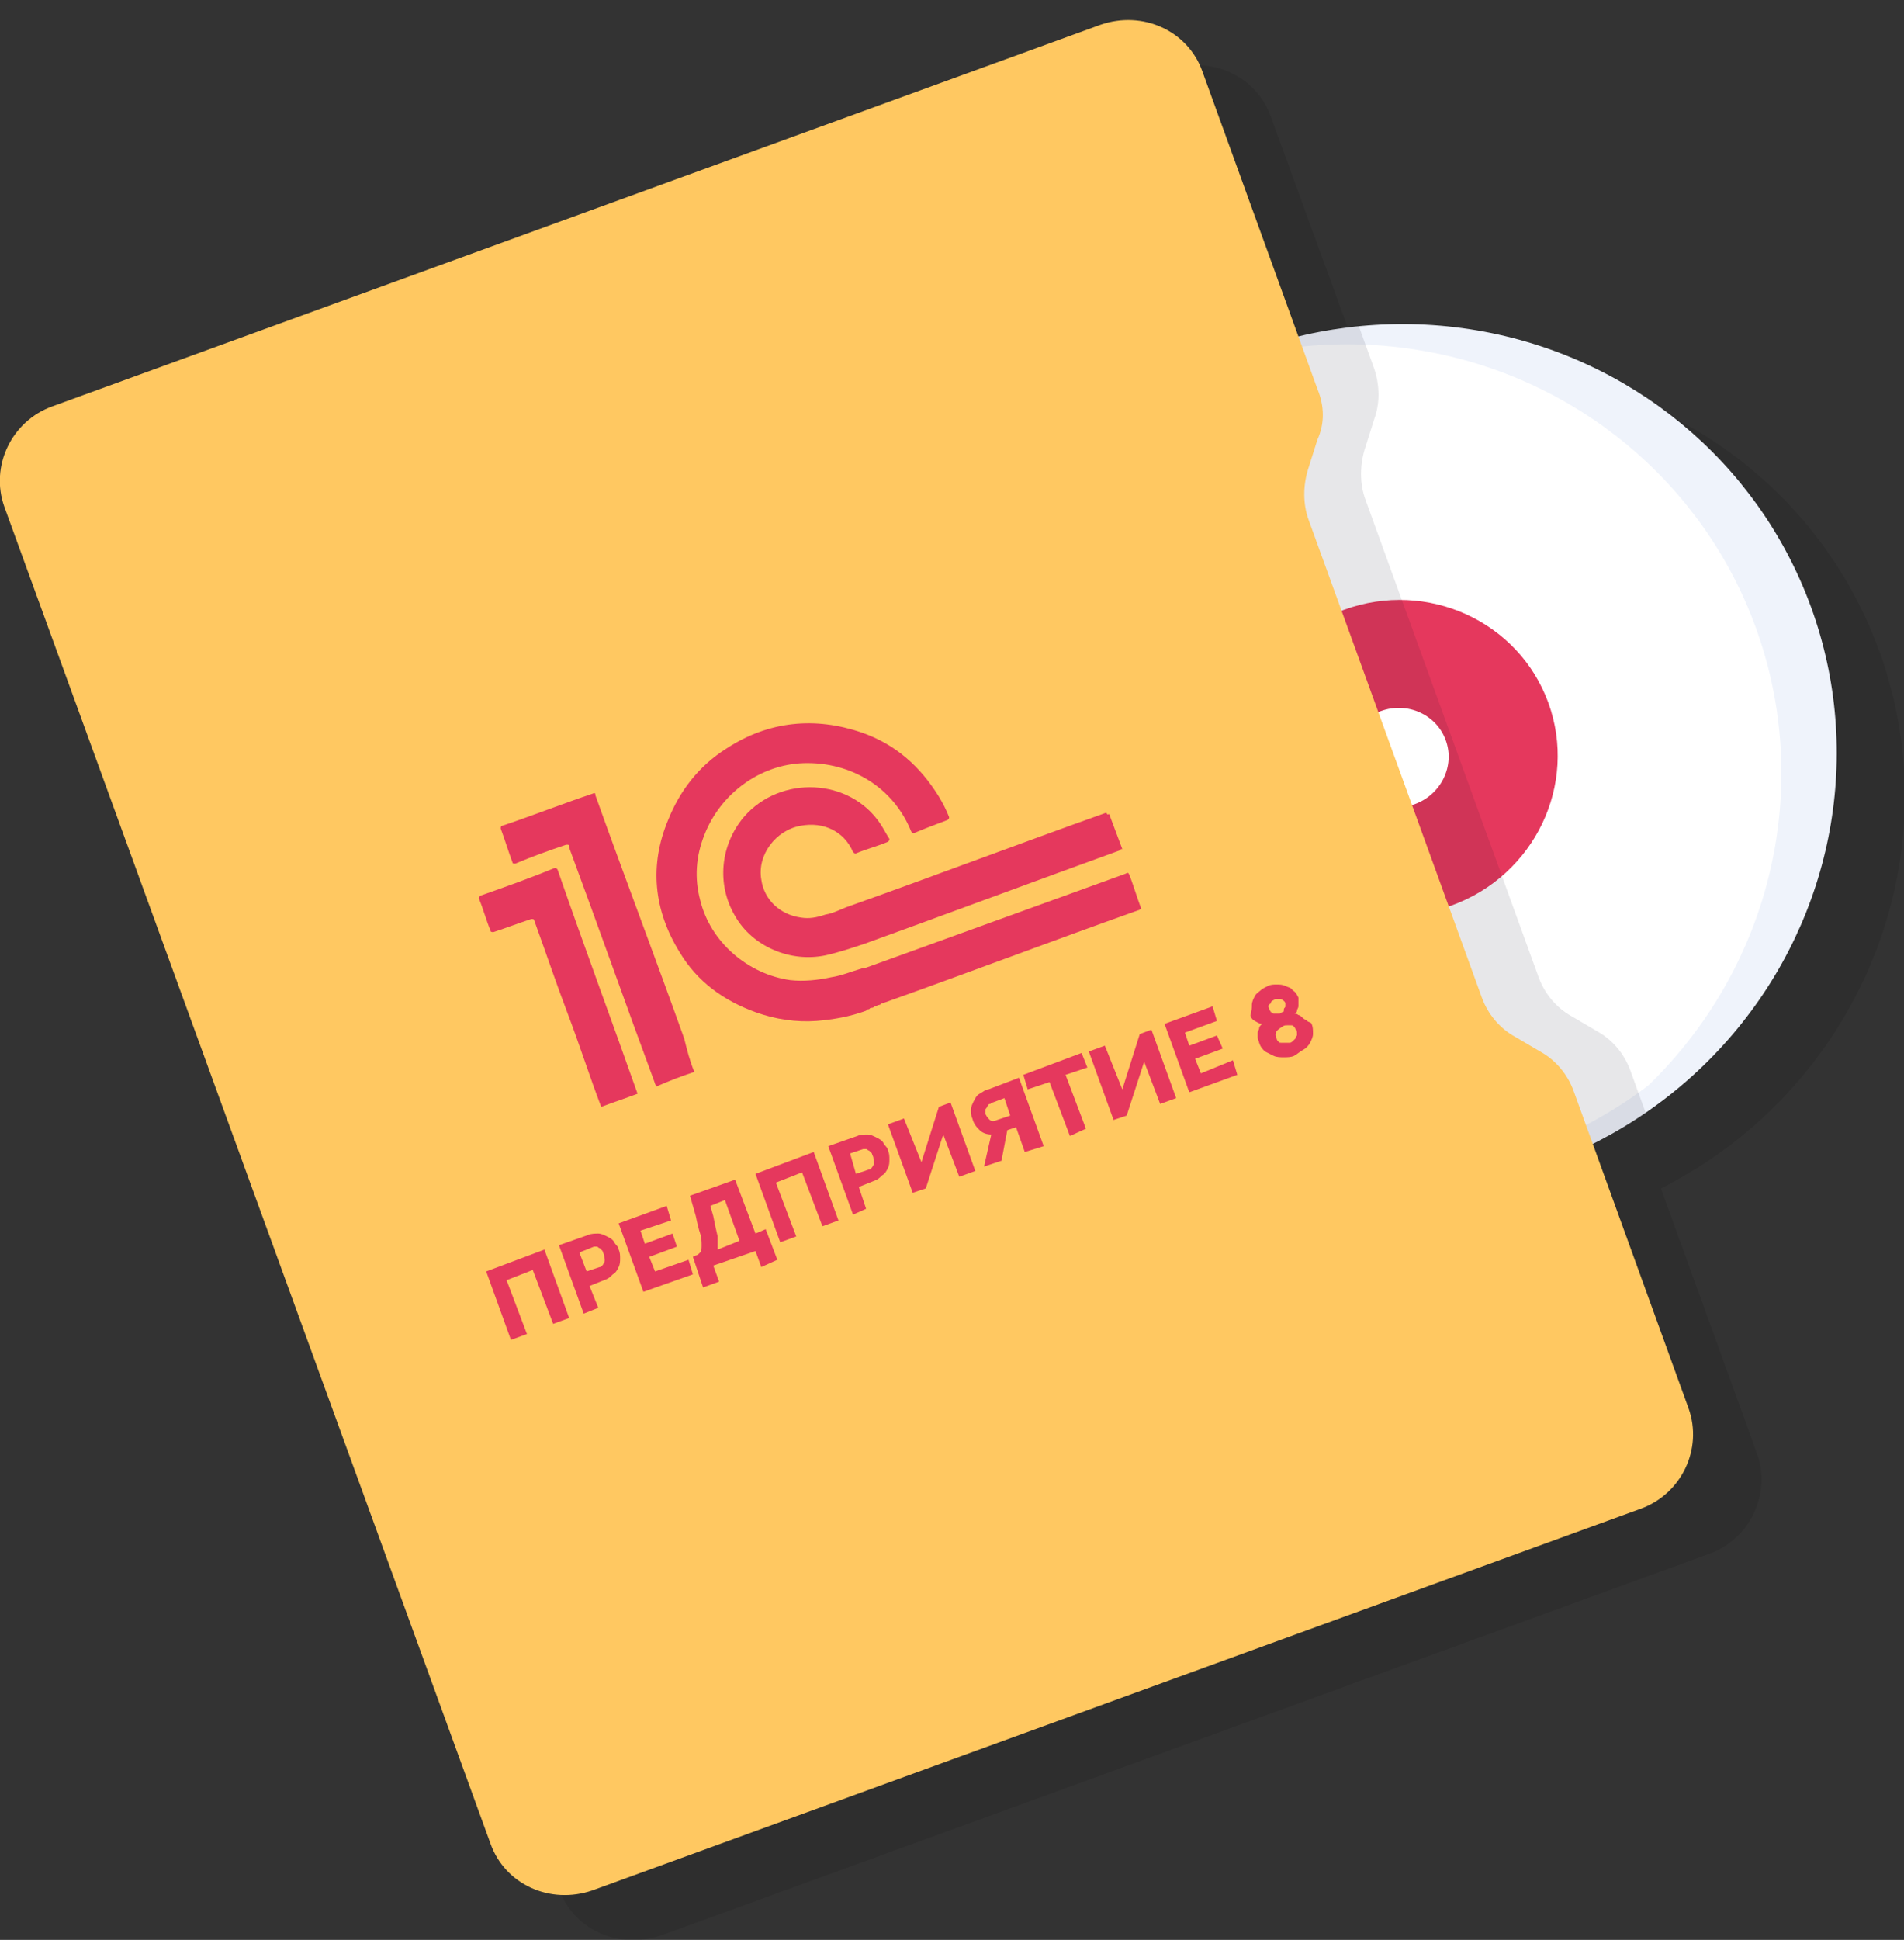 <?xml version="1.0" encoding="UTF-8"?> <!-- Generator: Adobe Illustrator 26.0.3, SVG Export Plug-In . SVG Version: 6.00 Build 0) --> <svg xmlns="http://www.w3.org/2000/svg" xmlns:xlink="http://www.w3.org/1999/xlink" id="Layer_1" x="0px" y="0px" viewBox="0 0 130.8 133.2" style="enable-background:new 0 0 130.8 133.2;" xml:space="preserve"><rect x="0" y="0" width="130.8" height="133.2" fill="#333333" stroke="none"/> <style type="text/css"> .st0{opacity:0.1;} .st1{clip-path:url(#SVGID_00000178163584056050634330000001639338870254573243_);fill:#FFFFFF;} .st2{clip-path:url(#SVGID_00000178163584056050634330000001639338870254573243_);fill:#0B0D23;fill-opacity:0.1;} .st3{clip-path:url(#SVGID_00000154396560973936418100000012565394855212066718_);fill:#E5385D;} .st4{clip-path:url(#SVGID_00000154396560973936418100000012565394855212066718_);fill:#0B0D23;fill-opacity:0.1;} .st5{fill:#FFFFFF;} .st6{fill:#FFC861;} .st7{fill:#E5385D;} </style> <g> <path class="st0" d="M129.1,44.7c-5.2-14.3-20.5-22.1-35.2-18.6L87.3,8c-1-2.8-4.1-4.2-7-3.2L8.3,31C5.4,32,4,35.1,5,37.9 l33.4,91.8c1,2.8,4.1,4.2,7,3.2l72-26.2c2.8-1,4.3-4.1,3.3-6.9l-6.6-18.2C127.6,74.8,134.3,59,129.1,44.7z"></path> <g> <g id="cd_11_"> <g> <defs> <ellipse id="SVGID_1_" transform="matrix(0.94 -0.342 0.342 0.94 -11.995 35.972)" cx="96" cy="52" rx="30.2" ry="29.7"></ellipse> </defs> <use xlink:href="#SVGID_1_" style="overflow:visible;fill:#EFF3FB;"></use> <clipPath id="SVGID_00000039842732612510875540000002717032082425852037_"> <use xlink:href="#SVGID_1_" style="overflow:visible;"></use> </clipPath> <ellipse transform="matrix(0.94 -0.342 0.342 0.94 -12.705 34.743)" style="clip-path:url(#SVGID_00000039842732612510875540000002717032082425852037_);fill:#FFFFFF;" cx="92.2" cy="53.4" rx="30.2" ry="29.7"></ellipse> <path id="shadow_66_" style="clip-path:url(#SVGID_00000039842732612510875540000002717032082425852037_);fill:#0B0D23;fill-opacity:0.1;" d=" M94.4,25.3L86.5,3.5c-1-2.8-4.1-4.2-7-3.2l-72,26.2c-2.8,1-4.3,4.1-3.3,6.9l33.4,91.8c1,2.8,4.1,4.2,7,3.2l72-26.2 c2.8-1,4.3-4.1,3.3-6.9l-7.9-21.8c-0.4-1.1-1.2-2.1-2.3-2.7l-1.7-1c-1.1-0.6-1.9-1.6-2.3-2.7L93.8,34.3c-0.4-1.1-0.4-2.4,0-3.6 l0.6-1.9C94.8,27.7,94.8,26.5,94.4,25.3z"></path> </g> <g> <defs> <ellipse id="SVGID_00000154405372615213966250000007055796601800573581_" transform="matrix(0.94 -0.342 0.342 0.94 -11.995 35.972)" cx="96" cy="52" rx="11" ry="10.8"></ellipse> </defs> <use xlink:href="#SVGID_00000154405372615213966250000007055796601800573581_" style="overflow:visible;fill:#E5385D;"></use> <clipPath id="SVGID_00000116927862888322197610000015637837892970937478_"> <use xlink:href="#SVGID_00000154405372615213966250000007055796601800573581_" style="overflow:visible;"></use> </clipPath> <ellipse transform="matrix(0.94 -0.342 0.342 0.94 -12.954 35.706)" style="clip-path:url(#SVGID_00000116927862888322197610000015637837892970937478_);fill:#E5385D;" cx="94.8" cy="54.6" rx="11" ry="10.8"></ellipse> <path id="shadow_62_" style="clip-path:url(#SVGID_00000116927862888322197610000015637837892970937478_);fill:#0B0D23;fill-opacity:0.1;" d=" M94.4,25.3L86.5,3.5c-1-2.8-4.1-4.2-7-3.2l-72,26.2c-2.8,1-4.3,4.1-3.3,6.9l33.4,91.8c1,2.8,4.1,4.2,7,3.2l72-26.2 c2.8-1,4.3-4.1,3.3-6.9l-7.9-21.8c-0.4-1.1-1.2-2.1-2.3-2.7l-1.7-1c-1.1-0.6-1.9-1.6-2.3-2.7L93.8,34.3c-0.4-1.1-0.4-2.4,0-3.6 l0.6-1.9C94.8,27.7,94.8,26.5,94.4,25.3z"></path> </g> <ellipse transform="matrix(0.94 -0.342 0.342 0.94 -11.995 35.972)" class="st5" cx="96" cy="52" rx="3.5" ry="3.4"></ellipse> </g> <g id="box_33_"> <path class="st6" d="M90.5,26.7L82.6,4.9c-1-2.8-4.1-4.2-7-3.2l-72,26.2c-2.8,1-4.3,4.1-3.3,6.9l33.4,91.8c1,2.8,4.1,4.2,7,3.2 l72-26.2c2.8-1,4.3-4.1,3.3-6.9l-7.9-21.8c-0.4-1.1-1.2-2.1-2.3-2.7l-1.7-1c-1.1-0.6-1.9-1.6-2.3-2.7L89.9,35.7 c-0.4-1.1-0.4-2.4,0-3.6l0.6-1.9C91,29.1,91,27.9,90.5,26.7z"></path> <g> <g> <path class="st7" d="M59.9,69.2c-0.1,0-0.1,0-0.2,0.1c-0.1,0-0.1,0-0.2,0.1c-1.1,0.4-2.2,0.6-3.4,0.7c-1.4,0.1-2.8-0.1-4.2-0.6 c-2.2-0.8-4-2.1-5.2-4.1c-1.8-2.9-2.1-6-0.8-9.1c0.8-2,2.1-3.7,4-4.9c2.9-1.9,6.1-2.2,9.3-1.1c2.3,0.8,4,2.3,5.3,4.4 c0.3,0.5,0.5,0.9,0.7,1.4c0,0.1,0,0.1-0.1,0.2c-0.8,0.3-1.6,0.6-2.3,0.9c-0.1,0-0.1,0-0.2-0.1c-1.2-3-4.1-4.8-7.4-4.7 c-3,0.1-5.7,2.1-6.8,4.9c-0.6,1.5-0.7,3-0.3,4.5c0.7,2.9,3.3,5.1,6.2,5.5c0.9,0.1,1.9,0,2.8-0.2c0.7-0.1,1.4-0.4,2.1-0.6 c0.2,0,0.4-0.1,0.7-0.2c5.8-2.1,11.6-4.2,17.4-6.3c0.2-0.1,0.2-0.1,0.3,0.1c0.3,0.8,0.5,1.5,0.8,2.3c-0.1,0-0.1,0.1-0.2,0.1 c-5.9,2.1-11.7,4.3-17.6,6.4c-0.1,0-0.1,0.1-0.2,0.1c-0.1,0-0.2,0.1-0.3,0.1C60.1,69.1,60,69.2,59.9,69.2z"></path> <path class="st7" d="M76.2,55.9c0.3,0.8,0.6,1.6,0.9,2.4c-0.1,0-0.1,0-0.2,0.1c-5.8,2.1-11.7,4.3-17.5,6.4 c-0.9,0.3-1.8,0.6-2.7,0.8c-2.4,0.5-5-0.6-6.2-2.7c-1.3-2.2-1-4.9,0.6-6.8c2.5-2.9,7.3-2.7,9.4,0.5c0.2,0.3,0.4,0.7,0.6,1 c0,0.1,0,0.1-0.1,0.2c-0.7,0.3-1.5,0.5-2.2,0.8c-0.1,0-0.1,0-0.2-0.1c-0.6-1.4-2-2.1-3.6-1.8c-1.7,0.3-3,2-2.7,3.7 c0.2,1.4,1.3,2.4,2.7,2.6c0.6,0.1,1.1,0,1.7-0.2c0.6-0.1,1.1-0.4,1.7-0.6c5.9-2.1,11.7-4.3,17.6-6.4 C76.1,56,76.1,55.9,76.2,55.9z"></path> <path class="st7" d="M47.7,73.6c-0.9,0.3-1.7,0.6-2.6,1c0-0.1-0.1-0.1-0.1-0.2c-2-5.4-3.9-10.8-5.9-16.2 C39.1,58,39.1,58,38.9,58c-1.2,0.4-2.3,0.8-3.5,1.3c-0.1,0-0.2,0-0.2-0.1c-0.3-0.8-0.5-1.5-0.8-2.3c0-0.1,0-0.2,0.1-0.2 c2.1-0.7,4.1-1.5,6.2-2.2c0.2-0.1,0.2,0,0.2,0.1c2,5.6,4.1,11.1,6.1,16.7C47.2,72.1,47.4,72.9,47.7,73.6z"></path> <path class="st7" d="M43.8,75.1c-0.8,0.3-1.7,0.6-2.5,0.9c-0.8-2.1-1.5-4.3-2.3-6.4c-0.8-2.1-1.5-4.2-2.3-6.4 c0-0.1-0.1-0.1-0.2-0.1c-0.9,0.3-1.7,0.6-2.6,0.9c-0.1,0-0.2,0-0.2-0.1c-0.3-0.7-0.5-1.5-0.8-2.2c0-0.1,0-0.1,0.1-0.2 c1.7-0.6,3.4-1.2,5.1-1.9c0.1,0,0.1,0,0.2,0.1C40.1,64.9,42,70,43.8,75.1C43.8,75.1,43.8,75.1,43.8,75.1z"></path> </g> <g> <path class="st7" d="M33.4,87.3l4-1.5l1.7,4.7L38,90.9l-1.4-3.7l-1.8,0.7l1.4,3.7L35.1,92L33.4,87.3z"></path> <path class="st7" d="M40.1,90.2l-1.7-4.7l2-0.7c0.2-0.1,0.5-0.1,0.7-0.1c0.2,0,0.4,0.1,0.6,0.2c0.2,0.1,0.4,0.2,0.5,0.4 c0.1,0.2,0.3,0.3,0.3,0.5c0.1,0.2,0.1,0.4,0.1,0.6c0,0.2,0,0.4-0.1,0.6c-0.1,0.2-0.2,0.4-0.4,0.5c-0.2,0.2-0.3,0.3-0.6,0.4 l-1,0.4l0.6,1.5L40.1,90.2z M40.3,87.3l0.9-0.3c0.1,0,0.2-0.1,0.3-0.3s0-0.3,0-0.5c0-0.1-0.1-0.2-0.1-0.3 c-0.1-0.1-0.1-0.1-0.2-0.2c-0.1,0-0.1-0.1-0.2-0.1c-0.1,0-0.1,0-0.2,0L39.8,86L40.3,87.3z"></path> <path class="st7" d="M47.3,86.5l0.3,1l-3.4,1.2l-1.7-4.7l3.3-1.2l0.3,1L44,84.5l0.3,0.9l1.9-0.7l0.3,0.9l-1.9,0.7l0.4,1 L47.3,86.5z"></path> <path class="st7" d="M47.6,86.3l0.2-0.1c0.1,0,0.2-0.1,0.3-0.2c0.1-0.1,0.1-0.3,0.1-0.5c0-0.2,0-0.5-0.1-0.8 c-0.1-0.3-0.2-0.7-0.3-1.2l-0.4-1.4l3.1-1.1l1.4,3.7l0.7-0.3l0.8,2.1L52.3,87l-0.4-1.1L49,86.9l0.4,1.1l-1.1,0.4L47.6,86.3z M50.8,85.2l-1-2.8l-1,0.4l0.2,0.7c0.1,0.5,0.2,1,0.3,1.4c0,0.4,0,0.7,0,0.9L50.8,85.2z"></path> <path class="st7" d="M51.9,80.6l4-1.5l1.7,4.7l-1.1,0.4l-1.4-3.7l-1.8,0.7l1.4,3.7l-1.1,0.4L51.9,80.6z"></path> <path class="st7" d="M58.6,83.4l-1.7-4.7l2-0.7c0.2-0.1,0.5-0.1,0.7-0.1c0.2,0,0.4,0.1,0.6,0.2c0.2,0.1,0.4,0.2,0.5,0.4 c0.1,0.2,0.3,0.3,0.3,0.5c0.1,0.2,0.1,0.4,0.1,0.6c0,0.2,0,0.4-0.1,0.6c-0.1,0.2-0.2,0.4-0.4,0.5c-0.2,0.2-0.3,0.3-0.6,0.4 l-1,0.4l0.5,1.5L58.6,83.4z M58.8,80.6l0.9-0.3c0.1,0,0.2-0.1,0.3-0.3c0.1-0.1,0-0.3,0-0.5c0-0.1-0.1-0.2-0.1-0.3 c-0.1-0.1-0.1-0.1-0.2-0.2c-0.1,0-0.1-0.1-0.2-0.1c-0.1,0-0.1,0-0.2,0l-0.9,0.3L58.8,80.6z"></path> <path class="st7" d="M63.3,79.8l1.2-3.8l0.8-0.3l1.7,4.7l-1.1,0.4l-1.1-2.9l-1.2,3.7l-0.9,0.3l-1.7-4.7l1.1-0.4L63.3,79.8z"></path> <path class="st7" d="M70.4,79.1l-0.6-1.7l-0.6,0.2l-0.4,2.1l-1.2,0.4l0.5-2.2c-0.3,0-0.6-0.1-0.8-0.3c-0.2-0.2-0.4-0.4-0.5-0.8 c-0.1-0.2-0.1-0.4-0.1-0.6c0-0.2,0.1-0.4,0.2-0.6c0.1-0.2,0.2-0.4,0.4-0.5c0.2-0.1,0.4-0.3,0.6-0.3l2.1-0.8l1.7,4.7L70.4,79.1z M69,75.4l-0.8,0.3c-0.1,0-0.1,0.1-0.2,0.1c-0.1,0-0.1,0.1-0.2,0.2c0,0.1-0.1,0.1-0.1,0.2s0,0.2,0,0.3c0.1,0.2,0.2,0.3,0.3,0.4 c0.1,0.1,0.3,0.1,0.5,0l0.9-0.3L69,75.4z"></path> <path class="st7" d="M74.7,73.3l-1.5,0.5l1.4,3.7L73.5,78l-1.4-3.7l-1.5,0.5l-0.3-1l4-1.5L74.7,73.3z"></path> <path class="st7" d="M77.1,74.8l1.2-3.8l0.8-0.3l1.7,4.7l-1.1,0.4l-1.1-2.9l-1.2,3.7l-0.9,0.3l-1.7-4.7l1.1-0.4L77.1,74.8z"></path> <path class="st7" d="M84.7,72.8l0.3,1L81.7,75L80,70.3l3.3-1.2l0.3,1l-2.2,0.8l0.3,0.9l1.9-0.7L84,72l-1.9,0.7l0.4,1L84.7,72.8 z"></path> <path class="st7" d="M90.1,70.3c0.1,0.2,0.1,0.4,0.1,0.7c0,0.2-0.1,0.4-0.2,0.6c-0.1,0.2-0.3,0.4-0.5,0.5 c-0.2,0.1-0.4,0.3-0.6,0.4c-0.2,0.1-0.5,0.1-0.7,0.1c-0.2,0-0.5,0-0.7-0.1c-0.2-0.1-0.4-0.2-0.6-0.3c-0.2-0.2-0.3-0.3-0.4-0.6 c0-0.1-0.1-0.2-0.1-0.4s0-0.2,0-0.3c0-0.1,0.1-0.2,0.1-0.3s0.1-0.2,0.2-0.3c-0.2,0-0.3-0.1-0.5-0.2c-0.2-0.1-0.3-0.3-0.3-0.4 C86,69.4,86,69.2,86,69c0-0.2,0.1-0.4,0.2-0.6c0.1-0.2,0.3-0.3,0.4-0.4s0.3-0.2,0.5-0.3c0.2-0.1,0.4-0.1,0.6-0.1 c0.2,0,0.4,0,0.6,0.1c0.2,0.1,0.4,0.1,0.5,0.3c0.2,0.1,0.3,0.3,0.4,0.5c0,0.1,0,0.2,0,0.3c0,0.1,0,0.2,0,0.3 c0,0.1-0.1,0.2-0.1,0.3c0,0.1-0.1,0.2-0.2,0.2c0.1,0,0.2,0,0.3,0.1c0.1,0,0.2,0.1,0.3,0.2s0.2,0.1,0.3,0.2S90.1,70.2,90.1,70.3 z M87.2,69.3c0,0.1,0.1,0.1,0.1,0.2c0.1,0,0.1,0.1,0.2,0.1c0.1,0,0.1,0,0.2,0c0.1,0,0.1,0,0.2,0c0.1,0,0.1-0.1,0.2-0.1 c0.1,0,0.1-0.1,0.1-0.2c0-0.1,0.1-0.1,0.1-0.2s0-0.1,0-0.2c0-0.1-0.1-0.2-0.3-0.3c-0.1,0-0.3,0-0.4,0c-0.1,0.1-0.3,0.1-0.3,0.3 C87.1,69,87.1,69.1,87.2,69.3z M89,70.7c0-0.1-0.1-0.2-0.1-0.2c-0.1-0.1-0.1-0.1-0.2-0.1c-0.1,0-0.2,0-0.3,0 c-0.1,0-0.2,0-0.3,0.1c-0.2,0.1-0.3,0.2-0.4,0.3c-0.1,0.2-0.1,0.3,0,0.5c0,0.1,0.1,0.2,0.1,0.2c0.1,0.1,0.1,0.1,0.2,0.1 c0.1,0,0.2,0,0.3,0s0.2,0,0.3,0c0.1,0,0.2-0.1,0.2-0.1s0.1-0.1,0.2-0.2c0-0.1,0.1-0.2,0.1-0.2C89.1,70.8,89.1,70.7,89,70.7z"></path> </g> </g> </g> </g> </g> </svg> 